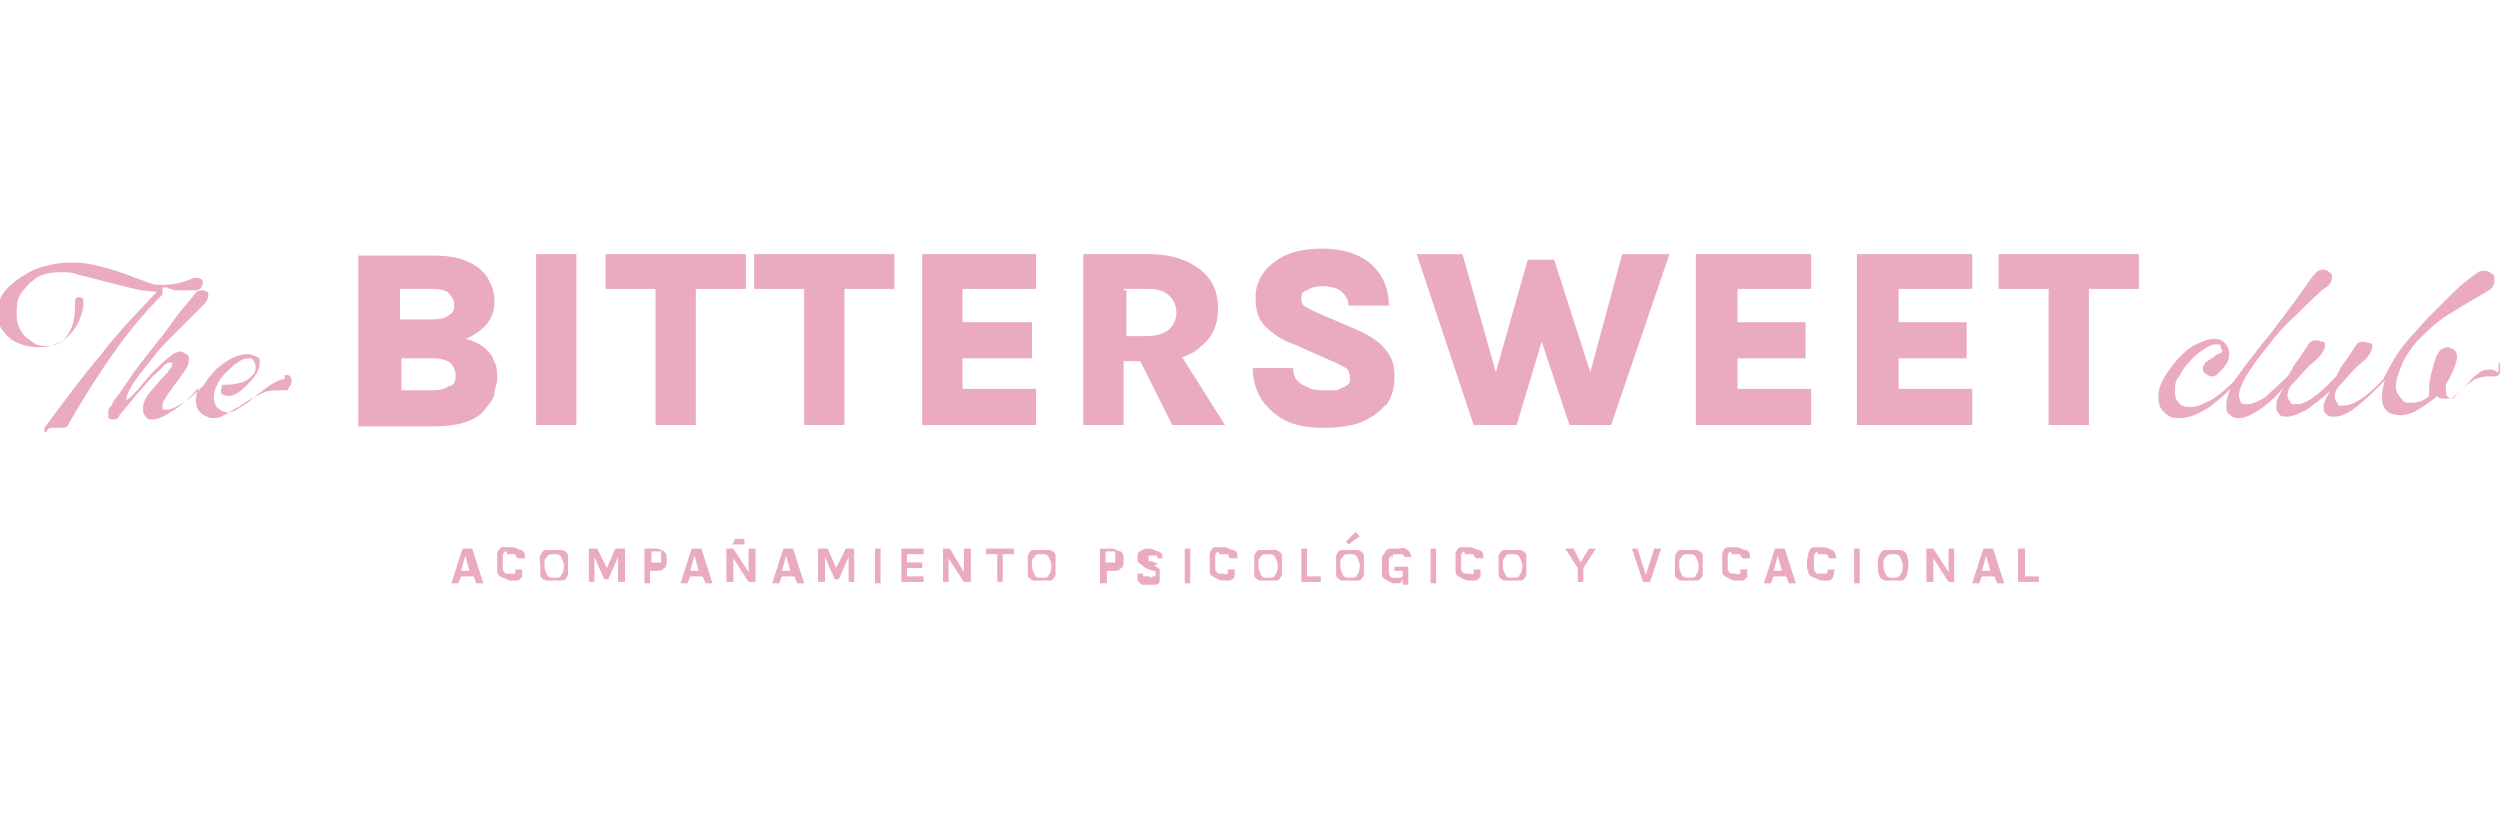 <svg xmlns="http://www.w3.org/2000/svg" id="Layer_1" data-name="Layer 1" viewBox="0 0 180 60"><defs><style>      .cls-1 {        fill: #eaaac0;        stroke-width: 0px;      }    </style></defs><path class="cls-1" d="M35.5,25.8c-.2-.4-.5-.7-.8-.9-.3-.2-.7-.4-1.2-.5.6-.2,1.1-.6,1.5-1,.4-.5.6-1,.6-1.7s-.2-1.2-.5-1.7-.8-.9-1.5-1.2c-.7-.3-1.5-.4-2.5-.4h-5.3v12.3h5.4c.9,0,1.7-.1,2.3-.3.6-.2,1.1-.5,1.4-.9.3-.4.6-.7.7-1.1,0-.4.2-.8.2-1.1,0-.5,0-1-.3-1.4h0ZM28.8,20.8h2.3c.6,0,1,.1,1.2.3.2.2.4.5.4.8s0,.6-.4.8c-.2.2-.6.3-1.2.3h-2.3v-2.3h0ZM32.3,27.8c-.3.2-.6.3-1.1.3h-2.3v-2.3h2.3c.5,0,.9.1,1.2.3.2.2.4.5.4.9s0,.6-.4.8h0Z"></path><rect class="cls-1" x="38.6" y="18.3" width="2.9" height="12.3"></rect><polygon class="cls-1" points="47.2 30.6 50.1 30.6 50.1 20.8 53.7 20.8 53.7 18.3 43.6 18.3 43.6 20.8 47.2 20.8 47.2 30.6"></polygon><polygon class="cls-1" points="54.3 20.8 57.9 20.8 57.9 30.6 60.8 30.6 60.8 20.8 64.4 20.8 64.4 18.3 54.3 18.3 54.3 20.8"></polygon><polygon class="cls-1" points="74.6 28 69.3 28 69.3 25.8 74.3 25.8 74.3 23.2 69.3 23.2 69.3 20.8 74.6 20.8 74.6 18.3 66.4 18.3 66.4 30.6 74.6 30.6 74.6 28"></polygon><path class="cls-1" d="M85.2,25.7c.5-.2.9-.4,1.2-.7.9-.7,1.3-1.6,1.3-2.8s-.4-2.1-1.3-2.8-2.1-1.1-3.6-1.1h-4.8v12.3h2.9v-4.6h1.2l2.3,4.6h3.8l-3.1-4.9h0ZM80.9,20.8h1.9c.6,0,1.1.2,1.4.5s.5.7.5,1.2-.2.9-.5,1.2c-.4.3-.9.5-1.6.5h-1.5v-3.3h-.2Z"></path><path class="cls-1" d="M99.8,29.2c.4-.6.6-1.2.6-2.1s-.2-1.4-.7-2-1.2-1-2.1-1.4l-2.8-1.2c-.4-.2-.6-.3-.8-.4-.2-.1-.3-.3-.3-.6s0-.5.4-.6c.3-.2.7-.3,1.1-.3s1.1.1,1.4.4.5.6.5,1h2.9c0-1.3-.5-2.3-1.3-3s-2-1.1-3.5-1.1-2.6.3-3.5,1c-.8.6-1.3,1.5-1.3,2.5s.2,1.6.7,2.1,1.2,1,2.1,1.3l2.7,1.2c.5.2.8.4,1,.5s.3.4.3.7,0,.4-.3.6c-.2.1-.4.2-.7.3h-.9c-.3,0-.8,0-1.1-.2-.3-.1-.6-.3-.8-.5-.2-.2-.3-.6-.3-.9h-2.9c0,1,.3,1.8.8,2.5.5.6,1.1,1.1,1.8,1.4.8.3,1.6.4,2.5.4s2-.1,2.7-.4,1.3-.7,1.7-1.2h.1Z"></path><polygon class="cls-1" points="114.5 26.8 111.9 18.7 110 18.7 107.7 26.8 105.3 18.3 102 18.3 106.1 30.6 109.2 30.6 111 24.6 113 30.6 116 30.6 120.2 18.3 116.8 18.3 114.5 26.8"></polygon><polygon class="cls-1" points="130.4 28 125.1 28 125.1 25.8 130 25.8 130 23.2 125.1 23.2 125.1 20.8 130.4 20.8 130.4 18.3 122.1 18.3 122.1 30.6 130.4 30.6 130.4 28"></polygon><polygon class="cls-1" points="142 28 136.7 28 136.7 25.8 141.6 25.8 141.6 23.2 136.7 23.2 136.7 20.8 142 20.8 142 18.3 133.7 18.3 133.7 30.6 142 30.6 142 28"></polygon><polygon class="cls-1" points="143.9 20.8 147.5 20.8 147.5 30.6 150.4 30.6 150.4 20.8 154 20.8 154 18.3 143.9 18.3 143.9 20.8"></polygon><path class="cls-1" d="M11.6,20.7h.5c0,.1.2.1.5.2h1.5c.2,0,.3-.1.4-.2,0-.1.1-.2.1-.3s0-.2-.1-.3c0,0-.2-.1-.3-.1h-.2c-.7.3-1.4.5-2.1.5s-.4,0-.6,0c-.4,0-.9-.3-1.6-.5-.9-.4-1.7-.6-2.4-.8-.7-.2-1.4-.3-2.2-.3s-2.1.2-3,.7c-.7.4-1.3.8-1.7,1.3C0,21.4-.2,21.9-.2,22.5s.1.9.4,1.3c.3.4.6.7,1.1.9.5.2.9.3,1.4.3.8,0,1.5-.2,2.1-.7s1-1.2,1.2-2.2v-.2c0-.2,0-.3,0-.4,0,0-.2-.1-.3-.1s-.2,0-.3.2c0,.1,0,.2,0,.4,0,1-.2,1.7-.6,2.2s-.8.7-1.4.7-.7,0-1.1-.3c-.3-.2-.6-.4-.8-.8-.2-.3-.3-.7-.3-1.1,0-.7,0-1.2.4-1.7s.7-.8,1.2-1.1c.4-.2.9-.3,1.5-.3s.9,0,1.4.2c.5.1,1.2.3,2,.5s1.5.4,2,.5,1.1.2,1.6.2c-1.4,1.5-2.8,2.9-4,4.5-1.3,1.5-2.6,3.3-4.1,5.3v.2s0,.1,0,.1.2,0,.2-.1.2-.2.3-.2h.7c.3,0,.4,0,.5-.2,1.3-2.3,2.5-4.1,3.5-5.5,1-1.4,2.1-2.7,3.3-3.9v-.5Z"></path><path class="cls-1" d="M20.7,27.3h-.2c-.3,0-.7.2-1,.4-.3.2-.7.5-1.2.9-.4.4-.8.6-1.1.8-.3.2-.6.3-.8.3s-.5-.1-.8-.4c-.1-.2-.2-.4-.2-.6s0-.6.2-.9c.1-.3.3-.6.6-.9s.6-.6.9-.8c.3-.2.5-.3.8-.3s.2,0,.3.1c.1.1.2.3.2.5s0,.4-.2.6-.4.4-.7.5c-.3.1-.7.2-1.2.2s-.3,0-.3.1c0,0-.1.2-.1.3s0,.2.1.3c0,0,.2.1.4.1h.2c.4-.1.7-.3,1-.6.3-.3.6-.6.8-.9.2-.3.3-.6.3-.9s0-.3-.2-.4-.4-.2-.7-.2-.8.1-1.3.4-.9.6-1.3,1.1c-.2.2-.4.5-.5.7-.5.5-1,1-1.5,1.3s-.9.5-1.2.5-.2,0-.3-.1v-.2c0-.1,0-.3.2-.5.1-.2.3-.5.6-.9s.6-.8.8-1.1c.2-.3.3-.5.3-.8s0-.3-.2-.4c-.1-.1-.3-.2-.4-.2s-.5.1-.8.4c-.3.2-.7.6-1.2,1.1s-.3.4-.7.8c-.3.4-.6.7-.8.9-.2.2-.4.3-.4.3h0c0-.4.3-1,1-1.9s1.1-1.4,1.1-1.4c.3-.4.7-.8,1.1-1.2.4-.4.8-.8,1.2-1.2.4-.4.6-.6.7-.7.3-.3.5-.5.6-.6.1-.2.2-.3.2-.5s0-.2-.1-.3c0,0-.2-.1-.3-.1-.2,0-.4,0-.6.3-.2.3-.7.8-1.3,1.6-.6.8-1,1.4-1.2,1.6l-.7.9c-.9,1.1-1.5,2-1.9,2.6s-.7.9-.8,1.1c0,.2-.2.3-.3.5v.3c0,0,0,.2,0,.3,0,0,.2.1.3.1.2,0,.4,0,.5-.3,1-1.2,1.8-2.2,2.5-2.9.3-.3.6-.5.7-.7.2-.1.3-.2.4-.2h.2c0,.2,0,.3-.2.5-.1.2-.3.4-.6.7-.4.5-.8.9-1,1.2-.2.3-.3.6-.3.9s0,.4.2.6c.1.2.3.2.5.2.4,0,1-.3,1.7-.8.6-.4,1.1-.9,1.6-1.5-.1.3-.2.6-.2.9,0,.5.2.9.6,1.1.2.1.4.2.6.2s.5,0,.8-.2c.3-.1.6-.4,1.1-.6,0,0,.2-.1.2-.2,0,0,.2,0,.2-.1.5-.3.9-.5,1.3-.7s.9-.2,1.4-.2.4,0,.5-.2c.1-.1.2-.3.2-.4s0-.3-.1-.4-.2-.1-.4-.1v.3Z"></path><path class="cls-1" d="M179.8,26.8c-.1-.1-.3-.2-.5-.2-.4,0-.7.1-1,.4-.3.2-.6.6-1,1-.3.3-.5.5-.6.6s-.3.2-.4,0c-.1,0-.2-.2-.2-.4v-.5c.4-.7.7-1.3.8-1.9,0-.2,0-.4-.1-.5,0-.1-.3-.2-.5-.3-.4,0-.7.2-.9.7-.3.9-.5,1.7-.5,2.3s0,.3,0,.5c-.4.4-.9.5-1.3.5s-.5,0-.7-.3c-.2-.2-.4-.5-.4-.9s.2-1,.5-1.7c.3-.6.7-1.2,1.2-1.7.6-.6,1.2-1.2,2-1.7s1.8-1.1,3-1.8c.3-.2.4-.4.4-.7s0-.4-.2-.5c-.1-.1-.3-.2-.5-.2s-.4,0-.6.2c-.6.4-1.2.9-1.7,1.4s-1.2,1.2-1.9,1.9l-.8.9c-.8.8-1.4,1.7-1.9,2.6-.1.3-.3.5-.4.8-1.2,1.3-2.2,1.9-2.8,1.9s-.4,0-.5-.2c-.1-.1-.2-.2-.2-.4,0-.3.1-.6.4-.9.3-.3.7-.8,1.2-1.3.5-.4.8-.7.9-.9.1-.2.2-.3.2-.5s0-.3-.2-.3-.2-.1-.4-.1-.4,0-.6.3c-.2.3-.5.8-1.1,1.6,0,.2-.2.3-.2.4s-.1.2-.2.3h0c-1.2,1.3-2.1,1.9-2.7,1.9s-.4,0-.5-.2c-.1-.1-.2-.2-.2-.4,0-.3.1-.6.4-.9.3-.3.7-.8,1.2-1.3.5-.4.8-.7.9-.9.1-.2.2-.3.2-.5s0-.3-.2-.3-.2-.1-.4-.1-.4,0-.6.3c-.2.3-.5.8-1.1,1.6,0,.2-.2.3-.2.4,0,0-.1.2-.2.3-.6.6-1.2,1.1-1.6,1.5-.5.3-.9.5-1.3.5s-.4,0-.5-.2c0-.1-.1-.3-.1-.4,0-.7.7-1.9,2.1-3.6.6-.8,1.2-1.5,1.9-2.1.7-.7,1.3-1.3,2.1-2l.3-.2c.2-.2.3-.4.3-.6s0-.3-.2-.4c-.1-.1-.3-.2-.4-.2-.2,0-.5.1-.7.4-.2.2-.7,1-1.6,2.2-1.2,1.6-1.8,2.4-2,2.6l-.4.5c-.7.9-1.3,1.7-1.8,2.4h0c-.6.6-1.1,1-1.6,1.3-.6.3-1,.5-1.5.5s-.7-.1-.9-.4c-.2-.2-.2-.5-.2-.8s0-.7.3-1c.2-.4.4-.7.7-1,.3-.4.7-.7,1-.9.3-.2.6-.4.9-.4s.3,0,.4.1v.2c.1,0,.1.1.1.2,0,0-.2.2-.3.2s-.2.1-.3.2c-.3.2-.5.3-.6.4s-.2.3-.2.4,0,.3.2.4c.1.1.3.2.4.2s.3,0,.5-.2.4-.4.6-.7c.2-.3.2-.6.2-.8s-.1-.5-.3-.7-.4-.3-.8-.3-.9.2-1.5.5c-.5.3-1,.8-1.4,1.3-.3.4-.6.8-.8,1.2-.2.4-.3.8-.3,1.2,0,.6.2,1,.7,1.3.2.2.5.2.9.2.6,0,1.3-.3,2.1-.8.5-.4,1-.8,1.5-1.3-.2.4-.3.8-.3,1.2s0,.5.3.7c.2.2.3.2.6.2.5,0,1.1-.3,1.9-.9.5-.4.9-.8,1.3-1.3-.1.2-.2.4-.3.6-.2.3-.2.6-.2.8s0,.3.2.5c.1.2.3.2.6.2s.8-.2,1.4-.5c.5-.4,1.1-.8,1.7-1.4-.3.5-.5.9-.5,1.2s0,.4.2.5c.1.2.3.2.6.2.5,0,1.1-.3,1.8-.9.6-.5,1.2-1.1,1.8-1.7-.1.4-.2.8-.2,1.2,0,.6.2,1,.7,1.2.2,0,.3.1.6.1s.8-.1,1.3-.4.9-.6,1.4-1c0,.1.2.2.4.2h.3c.2,0,.4,0,.5-.2.2-.1.4-.3.6-.5.3-.3.6-.5.9-.7.3-.1.6-.2.9-.2h.2c.3,0,.5,0,.6-.1s.2-.3.2-.5,0-.3-.2-.4v.7Z"></path><path class="cls-1" d="M33.3,39.5l-.8,2.5h.5l.2-.5h.9l.2.5h.5l-.8-2.5h-.7ZM33.2,41.1l.3-1.1.3,1.1h-.7.1Z"></path><path class="cls-1" d="M36.5,39.9h.3c0,0,.2,0,.3,0,0,0,0,.2.2.3h.5c0-.3,0-.5-.3-.6s-.4-.2-.7-.2-.4,0-.6,0c-.2,0-.3.2-.4.4,0,.2,0,.4,0,.7s0,.5,0,.7c0,.2.2.3.4.4.2,0,.3.2.6.2s.4,0,.5,0c0,0,.3-.2.3-.3s0-.3,0-.5h-.5c0,0,0,.2,0,.3,0,0-.2,0-.4,0s-.2,0-.3,0c0,0-.2-.2-.2-.3v-1c0,0,0-.2.2-.3h.1Z"></path><path class="cls-1" d="M40.5,39.6c-.2,0-.4,0-.6,0s-.4,0-.6,0c-.2,0-.3.2-.4.4s0,.4,0,.7,0,.5,0,.7c0,.2.2.3.4.4.2,0,.4,0,.6,0s.4,0,.6,0c.2,0,.3-.2.4-.4,0-.2,0-.4,0-.7s0-.5,0-.7c0-.2-.2-.3-.4-.4ZM40.4,41.4c0,.2-.3.2-.5.2s-.4,0-.5-.2-.2-.4-.2-.7,0-.5.2-.6c0-.2.3-.2.5-.2s.4,0,.5.2.2.4.2.6,0,.5-.2.7Z"></path><polygon class="cls-1" points="43.7 40.9 43 39.5 42.4 39.5 42.4 41.9 42.8 41.9 42.8 40.1 43.5 41.7 43.8 41.7 44.5 40.1 44.5 41.9 45 41.9 45 39.5 44.3 39.5 43.7 40.9"></polygon><path class="cls-1" d="M47.9,39.7c-.2,0-.4-.2-.6-.2h-.9v2.5h.4v-.9h.4c.3,0,.5,0,.6-.2.2,0,.2-.3.2-.6s0-.4-.2-.6h0ZM47.6,40.5s-.2,0-.3,0h-.4v-.8h.4c0,0,.2,0,.3,0,0,0,0,.2,0,.3s0,.2,0,.3Z"></path><path class="cls-1" d="M49.8,39.5l-.8,2.5h.5l.2-.5h.9l.2.5h.5l-.8-2.5h-.7ZM49.7,41.1l.3-1.1.3,1.1h-.7.1Z"></path><path class="cls-1" d="M53.5,38.8h-.3c-.1,0,0,0,0,0,0,0-.2,0-.3,0,0,0,0,.2-.2.4h.4c0,0,0,0,0,0h.3c.1,0,0,0,0,0h.2v-.2c0,0,0-.2,0-.2h-.3c0,0,0,0,0,0h.1Z"></path><polygon class="cls-1" points="53.9 41.2 52.8 39.5 52.3 39.5 52.3 41.9 52.8 41.9 52.8 40.2 53.9 41.9 54.4 41.9 54.4 39.5 53.9 39.5 53.9 41.2"></polygon><path class="cls-1" d="M56.4,39.5l-.8,2.5h.5l.2-.5h.9l.2.5h.5l-.8-2.5h-.7ZM56.3,41.1l.3-1.1.3,1.1h-.7.1Z"></path><polygon class="cls-1" points="60.2 40.9 59.6 39.5 58.9 39.5 58.9 41.9 59.4 41.9 59.4 40.1 60.1 41.7 60.4 41.7 61.1 40.1 61.1 41.9 61.5 41.9 61.5 39.5 60.9 39.5 60.2 40.9"></polygon><rect class="cls-1" x="63" y="39.5" width=".4" height="2.5"></rect><polygon class="cls-1" points="64.9 41.9 66.5 41.9 66.5 41.5 65.3 41.5 65.3 40.9 66.4 40.9 66.4 40.5 65.3 40.5 65.3 39.9 66.5 39.9 66.5 39.5 64.9 39.5 64.9 41.9"></polygon><polygon class="cls-1" points="69.4 41.2 68.4 39.5 67.9 39.5 67.9 41.9 68.3 41.9 68.3 40.2 69.4 41.9 69.9 41.9 69.9 39.5 69.4 39.5 69.4 41.2"></polygon><polygon class="cls-1" points="71 39.9 71.8 39.9 71.8 41.9 72.2 41.9 72.2 39.9 73 39.9 73 39.5 71 39.5 71 39.9"></polygon><path class="cls-1" d="M75.6,39.6c-.2,0-.4,0-.6,0s-.4,0-.6,0c-.2,0-.3.2-.4.4,0,.2,0,.4,0,.7s0,.5,0,.7c0,.2.2.3.4.4.2,0,.4,0,.6,0s.4,0,.6,0c.2,0,.3-.2.4-.4,0-.2,0-.4,0-.7s0-.5,0-.7c0-.2-.2-.3-.4-.4ZM75.5,41.4c0,.2-.3.2-.5.2s-.4,0-.5-.2-.2-.4-.2-.7,0-.5.2-.6c0-.2.3-.2.5-.2s.4,0,.5.2.2.4.2.6,0,.5-.2.7Z"></path><path class="cls-1" d="M80.7,39.7c-.2,0-.4-.2-.6-.2h-.9v2.5h.5v-.9h.4c.3,0,.5,0,.6-.2.2,0,.2-.3.2-.6s0-.4-.2-.6ZM80.3,40.5s-.2,0-.3,0h-.4v-.8h.4c0,0,.2,0,.3,0,0,0,0,.2,0,.3s0,.2,0,.3Z"></path><path class="cls-1" d="M83.4,40.6l-.5-.2s-.2,0-.2,0v-.2c0-.2,0,0,0-.2h.6c.1,0,0,0,0,.2h.4c0-.2,0-.4-.3-.5-.2,0-.4-.2-.6-.2s-.5,0-.7.2c-.2,0-.2.3-.2.5s0,.3.2.4.2.2.4.3l.5.2c0,0,.2,0,.2,0v.4h-.2c-.2.2-.2,0-.2,0h-.3q-.1,0-.2,0v-.2h-.4c0,.2,0,.3,0,.5,0,0,.2.2.3.3h1c0,0,.3,0,.3-.3s0-.2,0-.4,0-.3,0-.4c0,0-.2-.2-.4-.3h0Z"></path><rect class="cls-1" x="85.3" y="39.5" width=".4" height="2.5"></rect><path class="cls-1" d="M87.8,39.9h.3c.1,0,.2,0,.3,0s0,.2.2.3h.5c0-.3,0-.5-.3-.6-.2,0-.4-.2-.7-.2s-.4,0-.6,0c-.2,0-.3.2-.4.4,0,.2,0,.4,0,.7s0,.5,0,.7c0,.2.2.3.4.4s.3.2.6.2.4,0,.5,0c0,0,.3-.2.3-.3s0-.3,0-.5h-.5c0,0,0,.2,0,.3s-.2,0-.4,0-.2,0-.3,0c0,0-.2-.2-.2-.3v-1c0,0,0-.2.2-.3h0Z"></path><path class="cls-1" d="M91.9,39.6c-.2,0-.4,0-.6,0s-.4,0-.6,0c-.2,0-.3.2-.4.4,0,.2,0,.4,0,.7s0,.5,0,.7c0,.2.2.3.4.4.2,0,.4,0,.6,0s.4,0,.6,0c.2,0,.3-.2.4-.4,0-.2,0-.4,0-.7s0-.5,0-.7-.2-.3-.4-.4ZM91.8,41.4c0,.2-.3.2-.5.2s-.4,0-.5-.2-.2-.4-.2-.7,0-.5.2-.6c0-.2.3-.2.5-.2s.4,0,.5.2.2.4.2.6,0,.5-.2.7Z"></path><polygon class="cls-1" points="94.1 39.5 93.7 39.5 93.7 41.9 95.1 41.9 95.1 41.5 94.1 41.5 94.1 39.5"></polygon><polygon class="cls-1" points="97.1 39.2 97.9 38.6 97.6 38.3 96.9 39 97.1 39.2"></polygon><path class="cls-1" d="M97.8,39.6c-.2,0-.4,0-.6,0s-.4,0-.6,0c-.2,0-.3.2-.4.4,0,.2,0,.4,0,.7s0,.5,0,.7c0,.2.2.3.4.4.2,0,.4,0,.6,0s.4,0,.6,0c.2,0,.3-.2.4-.4,0-.2,0-.4,0-.7s0-.5,0-.7-.2-.3-.4-.4ZM97.7,41.4c0,.2-.3.2-.5.2s-.4,0-.5-.2-.2-.4-.2-.7,0-.5.2-.6c0-.2.3-.2.5-.2s.4,0,.5.2.2.4.2.6,0,.5-.2.7Z"></path><path class="cls-1" d="M100.3,39.9s.2,0,.3,0h.3s.2,0,.2.2h.5c0-.3-.2-.5-.4-.6s-.3,0-.6,0h-.5c0,0-.3,0-.4.3,0,0-.2.2-.2.4v.5c0,.2,0,.5,0,.7,0,.2.2.3.4.4s.3.2.5.2.3,0,.4,0c0,0,.2-.2.2-.3v.4h.4v-1.3h-1v.3h.6v.3s0,.2-.2.2h-.3c-.1,0-.2,0-.3,0,0,0-.2-.2-.2-.3v-1c0,0,0-.2.2-.3v.3Z"></path><rect class="cls-1" x="103" y="39.5" width=".4" height="2.5"></rect><path class="cls-1" d="M105.5,39.9h.3c.1,0,.2,0,.3,0,0,0,0,.2.2.3h.5c0-.3,0-.5-.3-.6-.2,0-.4-.2-.7-.2s-.4,0-.6,0c-.2,0-.3.2-.4.4,0,.2,0,.4,0,.7s0,.5,0,.7c0,.2.2.3.4.4s.3.2.6.2.4,0,.5,0c0,0,.3-.2.3-.3s0-.3,0-.5h-.5c0,0,0,.2,0,.3s-.2,0-.4,0-.2,0-.3,0c0,0-.2-.2-.2-.3v-1c0,0,0-.2.2-.3h0Z"></path><path class="cls-1" d="M109.5,39.6c-.2,0-.4,0-.6,0s-.4,0-.6,0c-.2,0-.3.2-.4.4,0,.2,0,.4,0,.7s0,.5,0,.7c0,.2.2.3.4.4.2,0,.4,0,.6,0s.4,0,.6,0c.2,0,.3-.2.4-.4,0-.2,0-.4,0-.7s0-.5,0-.7c0-.2-.2-.3-.4-.4ZM109.4,41.4c0,.2-.3.2-.5.2s-.4,0-.5-.2-.2-.4-.2-.7,0-.5.2-.6c0-.2.3-.2.5-.2s.4,0,.5.2.2.4.2.6,0,.5-.2.7Z"></path><polygon class="cls-1" points="113.8 40.5 113.3 39.5 112.7 39.5 113.6 40.9 113.6 41.9 114 41.9 114 40.9 114.9 39.5 114.4 39.5 113.8 40.5"></polygon><polygon class="cls-1" points="118.5 41.4 117.9 39.5 117.5 39.5 118.3 41.9 118.8 41.9 119.6 39.5 119.1 39.5 118.5 41.4"></polygon><path class="cls-1" d="M122.2,39.6c-.2,0-.4,0-.6,0s-.4,0-.6,0c-.2,0-.3.2-.4.4,0,.2,0,.4,0,.7s0,.5,0,.7c0,.2.2.3.4.4.2,0,.4,0,.6,0s.4,0,.6,0c.2,0,.3-.2.4-.4,0-.2,0-.4,0-.7s0-.5,0-.7-.2-.3-.4-.4ZM122.1,41.4c0,.2-.3.2-.5.2s-.4,0-.5-.2-.2-.4-.2-.7,0-.5.2-.6c0-.2.3-.2.5-.2s.4,0,.5.2.2.4.2.6,0,.5-.2.7Z"></path><path class="cls-1" d="M124.7,39.9h.3c.1,0,.2,0,.3,0,0,0,0,.2.2.3h.5c0-.3,0-.5-.3-.6-.2,0-.4-.2-.7-.2s-.4,0-.6,0c-.2,0-.3.2-.4.4,0,.2,0,.4,0,.7s0,.5,0,.7c0,.2.2.3.4.4s.3.2.6.2.4,0,.5,0c0,0,.3-.2.3-.3s0-.3,0-.5h-.5c0,0,0,.2,0,.3s-.2,0-.4,0-.2,0-.3,0c0,0-.2-.2-.2-.3v-1c0,0,0-.2.2-.3h0Z"></path><path class="cls-1" d="M127.8,39.5l-.8,2.5h.5l.2-.5h.9l.2.5h.5l-.8-2.5h-.7ZM127.7,41.1l.3-1.1.3,1.1h-.7,0Z"></path><path class="cls-1" d="M130.9,39.9h.3c.1,0,.2,0,.3,0s.1.2.2.3h.5c0-.3-.1-.5-.3-.6s-.4-.2-.7-.2-.4,0-.6,0c-.2,0-.3.2-.4.4,0,.2-.1.4-.1.7s0,.5.1.7c0,.2.2.3.4.4.2,0,.3.2.6.2s.4,0,.5,0c.1,0,.3-.2.3-.3s.1-.3.1-.5h-.5c0,0,0,.2-.1.3,0,0-.2,0-.4,0s-.2,0-.3,0c0,0-.2-.2-.2-.3v-1c0,0,.1-.2.2-.3h0Z"></path><rect class="cls-1" x="133.5" y="39.5" width=".4" height="2.5"></rect><path class="cls-1" d="M136.9,39.6c-.2,0-.4,0-.6,0s-.4,0-.6,0c-.2,0-.3.2-.4.4s-.1.4-.1.7,0,.5.1.7c0,.2.2.3.4.4.2,0,.4,0,.6,0s.4,0,.6,0c.2,0,.3-.2.4-.4,0-.2.1-.4.1-.7s0-.5-.1-.7c0-.2-.2-.3-.4-.4ZM136.8,41.4c-.1.2-.3.2-.5.2s-.4,0-.5-.2-.2-.4-.2-.7,0-.5.2-.6c.1-.2.3-.2.5-.2s.4,0,.5.2.2.4.2.6,0,.5-.2.7Z"></path><polygon class="cls-1" points="140.3 41.2 139.2 39.5 138.7 39.5 138.7 41.9 139.2 41.9 139.2 40.2 140.3 41.9 140.7 41.9 140.7 39.5 140.3 39.5 140.3 41.2"></polygon><path class="cls-1" d="M142.8,39.5l-.8,2.5h.5l.2-.5h.9l.2.5h.5l-.8-2.5h-.7ZM142.7,41.1l.3-1.1.3,1.1h-.7,0Z"></path><polygon class="cls-1" points="145.8 39.5 145.3 39.5 145.3 41.9 146.8 41.9 146.8 41.5 145.8 41.5 145.8 39.5"></polygon></svg>